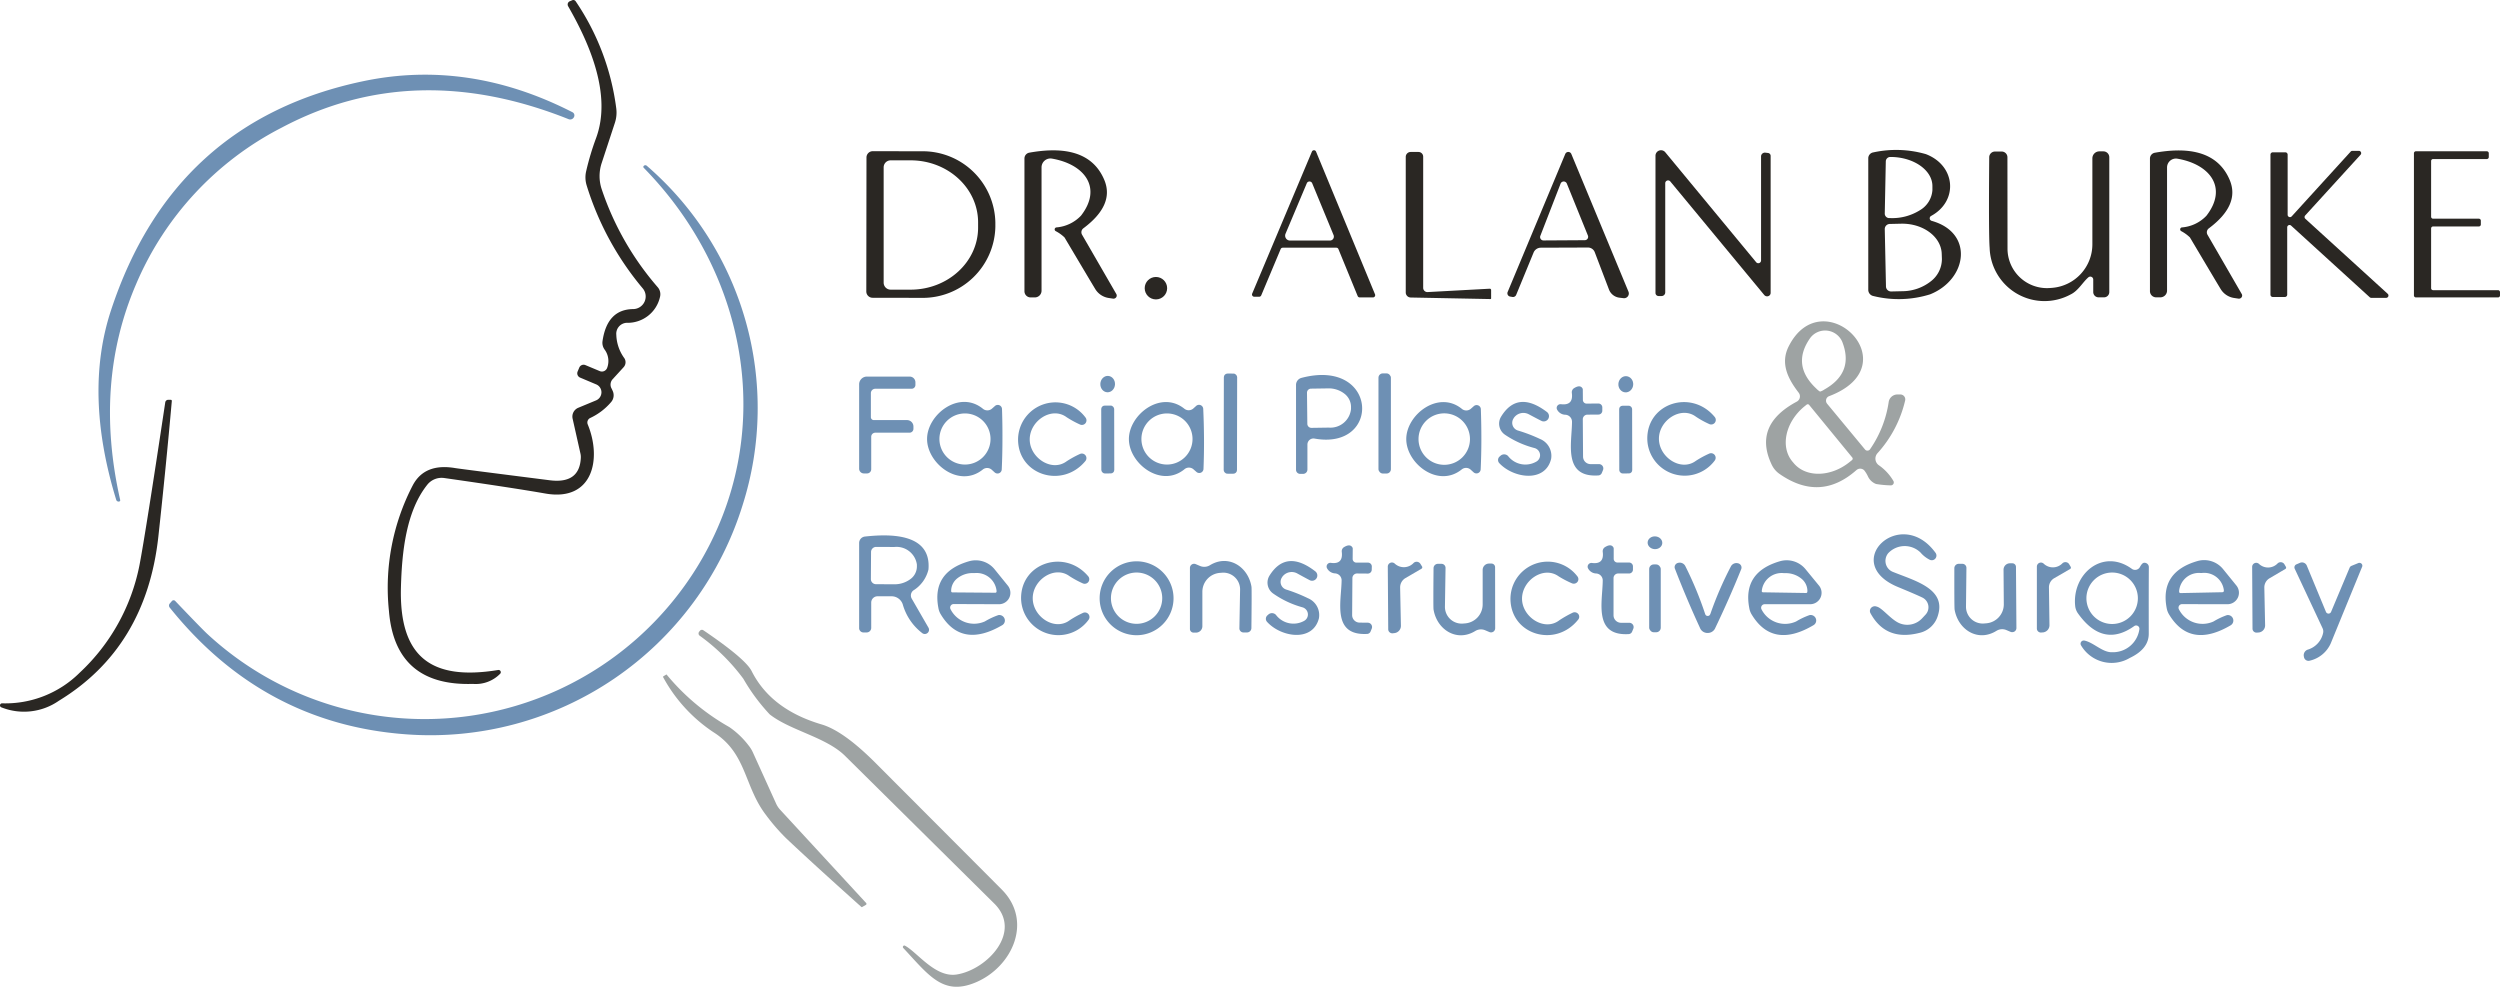 <svg xmlns="http://www.w3.org/2000/svg" width="289.604" height="114.308" viewBox="0 0 289.604 114.308">
  <g id="Dr._Alan_Logo" data-name="Dr. Alan_Logo" transform="translate(-4.526 -6.516)">
    <path id="Path_530" data-name="Path 530" d="M62.48,84.55a3.953,3.953,0,0,1-3.17,1.19q-9.03.29-9.73-8.47A25.711,25.711,0,0,1,52.36,62.7q1.38-2.56,4.9-1.96.61.1,10.95,1.41,3.47.44,3.6-2.62a1.831,1.831,0,0,0-.05-.5l-.9-4.01a1.105,1.105,0,0,1,.66-1.27l2.05-.85a1.017,1.017,0,0,0,.629-.933.993.993,0,0,0-.619-.927l-1.85-.78a.54.54,0,0,1-.29-.71l.19-.45a.54.54,0,0,1,.71-.29l1.65.69a.645.645,0,0,0,.525,0,.666.666,0,0,0,.355-.4,2.235,2.235,0,0,0-.32-2.11,1.33,1.33,0,0,1-.23-.94q.53-3.7,3.56-3.73a1.46,1.46,0,0,0,1.1-2.4,34.169,34.169,0,0,1-6.49-11.91,3.15,3.15,0,0,1-.06-1.67,31.107,31.107,0,0,1,1.14-3.81c1.86-5-.73-10.94-3.23-15.29a.416.416,0,0,1-.032-.339.394.394,0,0,1,.232-.241l.28-.12a.325.325,0,0,1,.39.12,28.547,28.547,0,0,1,4.71,12.45,3.8,3.8,0,0,1-.17,1.65l-1.53,4.66a4.81,4.81,0,0,0,.02,3.05,33.548,33.548,0,0,0,6.48,11.32,1.24,1.24,0,0,1,.26,1.13,3.837,3.837,0,0,1-3.87,2.99,1.27,1.27,0,0,0-1.19,1.39,4.86,4.86,0,0,0,.88,2.64.855.855,0,0,1-.03,1.11l-1.28,1.4a.925.925,0,0,0-.14,1.03q.07.13.16.34a1.205,1.205,0,0,1-.18,1.26,7.109,7.109,0,0,1-2.42,1.85.58.58,0,0,0-.3.75c1.65,3.99.6,8.96-4.89,8.01q-3.76-.66-11.74-1.8a2.125,2.125,0,0,0-1.95.77c-2.47,3.09-2.95,7.81-3.06,11.94-.2,7.98,3.46,10.81,11.26,9.53a.26.26,0,0,1,.25.42Z" fill="#2a2723"/>
    <path id="Path_531" data-name="Path 531" d="M17.99,64.42q-3.77-12.29-.62-21.91,7.2-21.97,29.24-26.59,12.2-2.56,24.24,3.6a.41.41,0,0,1,.18.53l-.01.02a.485.485,0,0,1-.63.25q-17.92-7.15-33.25.99A36.319,36.319,0,0,0,20.28,39.46q-4.9,11.43-1.83,24.98a.145.145,0,0,1-.1.17h-.01A.285.285,0,0,1,17.99,64.42Z" fill="#6e90b4"/>
    <path id="Path_532" data-name="Path 532" d="M228.29,32.1c4.93,1.37,4.14,6.78-.17,8.51a12.188,12.188,0,0,1-6.57.2.73.73,0,0,1-.6-.72V24.86a.69.69,0,0,1,.58-.69,12.428,12.428,0,0,1,6.09.2c3.48,1.33,3.78,5.44.61,7.16a.31.31,0,0,0,.06.57Zm-5.31-6.89-.12,6.04a.52.52,0,0,0,.51.53h.14a6.038,6.038,0,0,0,3.418-.909,2.927,2.927,0,0,0,1.452-2.331v-.42c.034-1.837-2.082-3.367-4.73-3.42h-.14A.52.52,0,0,0,222.98,25.21Zm-.12,7.85L223,39.7a.59.59,0,0,0,.6.58l1.31-.03a5.376,5.376,0,0,0,3.264-1.128,3.273,3.273,0,0,0,1.306-2.592l-.02-.58c-.043-2-2.151-3.572-4.71-3.52l-1.31.03a.59.59,0,0,0-.58.6Z" fill="#2a2723"/>
    <path id="Path_533" data-name="Path 533" d="M104.9,24.76a.73.73,0,0,1,.73-.73l5.63.01a8.416,8.416,0,0,1,8.57,8.25v.5a8.415,8.415,0,0,1-8.59,8.23l-5.63-.01a.73.73,0,0,1-.73-.73Zm1.99,1.14V39.26a.81.81,0,0,0,.81.81h2.31c4.319,0,7.82-3.219,7.82-7.19v-.6c0-3.971-3.5-7.19-7.82-7.19H107.7a.81.81,0,0,0-.81.81Z" fill="#2a2723"/>
    <path id="Path_534" data-name="Path 534" d="M126.9,32.86a4.43,4.43,0,0,0,2.85-1.36c2.5-3.22.44-5.95-3.36-6.61a1.03,1.03,0,0,0-1.21,1.02V40.19a.78.78,0,0,1-.78.78h-.48a.715.715,0,0,1-.72-.71V24.87a.685.685,0,0,1,.57-.67c3.42-.61,7.18-.42,8.68,3.16q1.21,2.89-2.42,5.6a.57.57,0,0,0-.16.74l3.97,6.87a.353.353,0,0,1-.015.386.377.377,0,0,1-.365.154l-.53-.08a2.21,2.21,0,0,1-1.51-1q-.19-.3-3.58-6.01a4.4,4.4,0,0,0-1.02-.73.23.23,0,0,1,.08-.43Z" fill="#2a2723"/>
    <path id="Path_535" data-name="Path 535" d="M156.98,24.08l6.83,16.53a.26.26,0,0,1-.24.36h-1.53a.26.26,0,0,1-.24-.16l-2.23-5.44a.26.26,0,0,0-.24-.16h-6.21a.26.26,0,0,0-.24.16l-2.25,5.36a.26.26,0,0,1-.24.16h-.57a.26.26,0,0,1-.24-.36l6.92-16.45a.26.26,0,0,1,.48,0Zm-3.03,10.3h4.64a.444.444,0,0,0,.376-.2.467.467,0,0,0,.044-.431l-2.48-6.01a.34.34,0,0,0-.62,0l-2.47,5.86a.577.577,0,0,0,.052.528A.554.554,0,0,0,153.95,34.38Z" fill="#2a2723"/>
    <path id="Path_536" data-name="Path 536" d="M177.1,39.96a.145.145,0,0,1,.112.043.166.166,0,0,1,.048.117v.96a.08.08,0,0,1-.08.08l-9.23-.18a.585.585,0,0,1-.58-.58V24.69a.57.57,0,0,1,.57-.57h.91a.545.545,0,0,1,.54.55V39.86a.49.49,0,0,0,.52.49Z" fill="#2a2723"/>
    <path id="Path_537" data-name="Path 537" d="M207.97,36.9a.32.32,0,0,0,.56-.21V24.64a.435.435,0,0,1,.148-.33.456.456,0,0,1,.352-.11l.32.04a.335.335,0,0,1,.29.33V40.43a.4.4,0,0,1-.271.391.428.428,0,0,1-.469-.131L198.02,27.54a.33.33,0,0,0-.59.21V40.39a.425.425,0,0,1-.43.42h-.34a.36.36,0,0,1-.36-.36V24.57a.64.64,0,0,1,1.14-.41Z" fill="#2a2723"/>
    <path id="Path_538" data-name="Path 538" d="M246.45,38.64c-.66.57-1.18,1.56-2.05,1.98a6.353,6.353,0,0,1-9.39-5.39q-.12-1.41-.05-10.49a.67.67,0,0,1,.67-.67h.78a.665.665,0,0,1,.66.67l.01,10.58a4.57,4.57,0,0,0,4.91,4.56l.27-.02a5.065,5.065,0,0,0,4.65-5.05V24.86a.81.81,0,0,1,.81-.81h.46a.685.685,0,0,1,.69.68V40.35a.61.61,0,0,1-.61.61h-.63a.615.615,0,0,1-.62-.61V38.9a.34.34,0,0,0-.56-.26Z" fill="#2a2723"/>
    <path id="Path_539" data-name="Path 539" d="M257.2,33.29a.23.23,0,0,1,.08-.43,4.384,4.384,0,0,0,2.84-1.35c2.5-3.22.45-5.95-3.35-6.61a1.03,1.03,0,0,0-1.21,1.02V40.19a.78.78,0,0,1-.78.77h-.48a.715.715,0,0,1-.72-.71V24.88a.685.685,0,0,1,.57-.67c3.42-.61,7.17-.41,8.67,3.16q1.21,2.89-2.42,5.6a.57.57,0,0,0-.16.73l3.97,6.87a.353.353,0,0,1-.015.386.377.377,0,0,1-.365.154l-.53-.08a2.2,2.2,0,0,1-1.51-1q-.19-.3-3.58-6.01A4.394,4.394,0,0,0,257.2,33.29Z" fill="#2a2723"/>
    <path id="Path_540" data-name="Path 540" d="M279.04,40.95l-9.11-8.3a.27.27,0,0,0-.45.2v7.8a.27.27,0,0,1-.27.27h-1.4a.27.27,0,0,1-.27-.27V24.43a.27.27,0,0,1,.27-.27h1.45a.27.27,0,0,1,.27.27V31.4a.27.27,0,0,0,.47.18l6.83-7.5a.27.27,0,0,1,.2-.09h.75a.27.27,0,0,1,.2.45l-6.42,7.04a.27.27,0,0,0,.02.38l9.54,8.69a.27.27,0,0,1-.18.47h-1.72a.27.27,0,0,1-.18-.07Z" fill="#2a2723"/>
    <path id="Path_541" data-name="Path 541" d="M286.15,25.17v6.45a.23.23,0,0,0,.23.23h5.3a.23.23,0,0,1,.23.23v.44a.23.23,0,0,1-.23.23h-5.3a.23.23,0,0,0-.23.23V39.9a.23.23,0,0,0,.23.23h7.52a.23.23,0,0,1,.23.23v.38a.23.23,0,0,1-.23.23h-9.51a.23.23,0,0,1-.23-.23V24.27a.23.23,0,0,1,.23-.23h8.21a.23.23,0,0,1,.23.23v.44a.23.23,0,0,1-.23.23h-6.22a.23.23,0,0,0-.23.23Z" fill="#2a2723"/>
    <path id="Path_542" data-name="Path 542" d="M179.75,40.92l-.29-.05a.374.374,0,0,1-.266-.188.4.4,0,0,1-.024-.332l6.68-16a.38.38,0,0,1,.7,0l6.62,15.95a.55.55,0,0,1-.55.76l-.5-.06a1.485,1.485,0,0,1-1.21-.95l-1.65-4.33a.84.84,0,0,0-.79-.53l-5.46.02a.91.91,0,0,0-.83.56l-2.02,4.91A.4.4,0,0,1,179.75,40.92Zm3.21-7.08a.39.39,0,0,0,.36.53l4.79-.03a.39.39,0,0,0,.36-.54l-2.44-6.02a.39.39,0,0,0-.72,0Z" fill="#2a2723"/>
    <path id="Path_543" data-name="Path 543" d="M79.45,25.72a37.07,37.07,0,0,1,11.1,39.31,37.866,37.866,0,0,1-39,26.55Q34.98,90.36,24.18,76.89a.365.365,0,0,1,.02-.47l.25-.29a.265.265,0,0,1,.188-.079.245.245,0,0,1,.182.079q3.09,3.24,3.73,3.83a37.075,37.075,0,0,0,56.84-7.94c9.08-14.94,6.01-33.51-6.29-46.06a.16.16,0,0,1-.01-.22h.01a.235.235,0,0,1,.168-.084.255.255,0,0,1,.182.064Z" fill="#6e90b4"/>
    <circle id="Ellipse_25" data-name="Ellipse 25" cx="1.3" cy="1.3" r="1.3" transform="translate(137.13 38.6)" fill="#2a2723"/>
    <path id="Path_544" data-name="Path 544" d="M219.58,60.97q-4.21,3.73-8.92.44a2.7,2.7,0,0,1-.87-1.01q-2.24-4.62,2.88-7.36a.69.69,0,0,0,.22-1.03c-1.25-1.62-2.16-3.41-1.15-5.39,3.92-7.73,14.2,2.17,4.67,5.79a.544.544,0,0,0-.336.372.566.566,0,0,0,.106.5l4.39,5.3a.354.354,0,0,0,.3.136.376.376,0,0,0,.291-.166,12.937,12.937,0,0,0,2.15-5.44,1.025,1.025,0,0,1,1.02-.9h.34a.57.57,0,0,1,.55.7,13.739,13.739,0,0,1-3.2,6.1.94.94,0,0,0,.14,1.39,5.722,5.722,0,0,1,1.7,1.83.34.34,0,0,1-.31.51,11.705,11.705,0,0,1-1.7-.16,1.7,1.7,0,0,1-.93-.86,3.535,3.535,0,0,0-.44-.72.655.655,0,0,0-.9-.03Zm-4.22-9.09a1.666,1.666,0,0,0,.5-.24q3.48-1.96,2.07-5.54a2.159,2.159,0,0,0-3.7-.44q-2.22,3.14.7,5.87A2.145,2.145,0,0,0,215.36,51.88Zm3.74,7.64-5-6.1a.21.21,0,0,0-.29-.03l-.25.2c-2.194,1.794-2.83,4.647-1.42,6.37l.16.19c1.413,1.717,4.331,1.654,6.52-.14l.25-.2a.21.21,0,0,0,.03-.29Z" fill="#9ea3a3"/>
    <rect id="Rectangle_1934" data-name="Rectangle 1934" width="1.54" height="11.6" rx="0.42" transform="translate(146.3 49.789) rotate(0.1)" fill="#6e90b4"/>
    <rect id="Rectangle_1935" data-name="Rectangle 1935" width="1.44" height="11.6" rx="0.5" transform="translate(164.21 49.77)" fill="#6e90b4"/>
    <path id="Path_545" data-name="Path 545" d="M105.75,55.18h3.84a.745.745,0,0,1,.75.74v.27a.455.455,0,0,1-.46.45h-3.96a.47.47,0,0,0-.47.47v3.76a.485.485,0,0,1-.48.49h-.37a.55.55,0,0,1-.55-.55V51.04a.9.9,0,0,1,.9-.9h4.95a.67.67,0,0,1,.67.67v.3a.44.44,0,0,1-.44.44h-4.21a.51.51,0,0,0-.51.51v2.78A.34.34,0,0,0,105.75,55.18Z" fill="#6e90b4"/>
    <ellipse id="Ellipse_26" data-name="Ellipse 26" cx="0.95" cy="0.85" rx="0.95" ry="0.85" transform="translate(133.737 50.104) rotate(92.9)" fill="#6e90b4"/>
    <path id="Path_546" data-name="Path 546" d="M155.98,60.91a.5.5,0,0,1-.5.5h-.35a.475.475,0,0,1-.47-.48V51.11a.845.845,0,0,1,.63-.82c8.9-2.34,9.29,8.43,1.51,7.03a.7.7,0,0,0-.82.69Zm-.05-8.9.04,3.6a.47.47,0,0,0,.48.47l2-.03a2.4,2.4,0,0,0,2.58-2.15v-.3a1.941,1.941,0,0,0-.783-1.492,2.945,2.945,0,0,0-1.857-.6l-2,.03a.47.47,0,0,0-.46.47Z" fill="#6e90b4"/>
    <ellipse id="Ellipse_27" data-name="Ellipse 27" cx="0.94" cy="0.86" rx="0.94" ry="0.86" transform="matrix(-0.073, 0.997, -0.997, -0.073, 193.787, 50.156)" fill="#6e90b4"/>
    <path id="Path_547" data-name="Path 547" d="M188.42,54.55a.535.535,0,0,0-.54.53l.03,4.33a.87.87,0,0,0,.88.87h.97a.5.5,0,0,1,.46.69l-.14.34a.455.455,0,0,1-.38.28c-4.15.28-3.08-3.73-3.07-6.21a.815.815,0,0,0-.76-.82,1.1,1.1,0,0,1-.96-.58.423.423,0,0,1,.02-.451.447.447,0,0,1,.42-.189q1.46.18,1.26-1.31a.565.565,0,0,1,.23-.53q.72-.46,1,0a.287.287,0,0,1,.04.14l.01,1.2a.43.43,0,0,0,.43.43l1.36-.01a.45.45,0,0,1,.46.45v.37a.45.45,0,0,1-.45.46Z" fill="#6e90b4"/>
    <path id="Path_548" data-name="Path 548" d="M4.67,88.45a.24.24,0,0,1,.09-.46,12.216,12.216,0,0,0,9-3.55,23.107,23.107,0,0,0,6.93-12.49q.72-3.78,2.98-18.83a.345.345,0,0,1,.34-.29h.3a.115.115,0,0,1,.089.041.136.136,0,0,1,.031.1q-.68,7.66-1.56,15.71Q21.45,81.53,11.35,87.69A7.069,7.069,0,0,1,4.67,88.45Z" fill="#2a2723"/>
    <path id="Path_549" data-name="Path 549" d="M120.65,57.4q0,1.74-.08,3.49a.49.49,0,0,1-.82.35l-.33-.3a.805.805,0,0,0-1.05-.03c-2.75,2.21-6.46-.71-6.45-3.55s3.74-5.72,6.47-3.49a.805.805,0,0,0,1.05-.02l.34-.3a.49.49,0,0,1,.82.35Q120.66,55.66,120.65,57.4Zm-1.38-.03a2.96,2.96,0,1,0-2.96,2.96,2.96,2.96,0,0,0,2.96-2.96Z" fill="#6e90b4"/>
    <path id="Path_550" data-name="Path 550" d="M122.46,57.42a4.33,4.33,0,0,1,7.81-2.54.53.53,0,0,1-.64.81,11.411,11.411,0,0,1-1.54-.84c-1.73-1.29-4.28.41-4.28,2.57,0,2.13,2.56,3.82,4.28,2.53a11.771,11.771,0,0,1,1.55-.85.53.53,0,0,1,.63.81C127.6,63.17,122.46,61.55,122.46,57.42Z" fill="#6e90b4"/>
    <path id="Path_551" data-name="Path 551" d="M135.3,57.39c-.01-2.82,3.68-5.72,6.42-3.53a.805.805,0,0,0,1.05-.03l.32-.29a.49.49,0,0,1,.82.34q.08,1.74.09,3.48t-.06,3.48a.49.49,0,0,1-.81.35l-.33-.29a.8.8,0,0,0-1.06-.03C139.03,63.09,135.31,60.22,135.3,57.39Zm7.37-.02a2.96,2.96,0,1,0-2.96,2.96,2.96,2.96,0,0,0,2.96-2.96Z" fill="#6e90b4"/>
    <path id="Path_552" data-name="Path 552" d="M167.43,57.37c.01-2.82,3.72-5.7,6.44-3.49a.805.805,0,0,0,1.05-.02l.33-.29a.49.49,0,0,1,.82.34q.06,1.75.06,3.49t-.08,3.48a.49.49,0,0,1-.82.35l-.33-.3a.8.8,0,0,0-1.05-.03C171.11,63.1,167.42,60.2,167.43,57.37Zm7.38.01a2.98,2.98,0,1,0-2.98,2.98A2.98,2.98,0,0,0,174.81,57.38Z" fill="#6e90b4"/>
    <path id="Path_553" data-name="Path 553" d="M183.15,55.3q-.11-.04-1.52-.79a1.34,1.34,0,0,0-1.74.42l-.02.04a.93.93,0,0,0,.5,1.42,18.2,18.2,0,0,1,2.54.97,2.11,2.11,0,0,1,1.3,2.32c-.69,2.8-4.38,2.24-6.01.48a.53.53,0,0,1,.06-.77l.1-.09a.63.63,0,0,1,.86.04,2.535,2.535,0,0,0,3.26.66.843.843,0,0,0,.444-.848.867.867,0,0,0-.634-.732,10.944,10.944,0,0,1-3.43-1.55,1.55,1.55,0,0,1-.45-2.08q1.9-3.12,5.3-.56a.61.61,0,0,1-.56,1.07Z" fill="#6e90b4"/>
    <path id="Path_554" data-name="Path 554" d="M195.35,57.32c0-4.13,5.14-5.75,7.82-2.49a.53.53,0,0,1-.64.81,10.44,10.44,0,0,1-1.54-.85c-1.73-1.29-4.29.41-4.29,2.54-.01,2.15,2.55,3.86,4.28,2.57a11.293,11.293,0,0,1,1.55-.84.53.53,0,0,1,.63.81A4.332,4.332,0,0,1,195.35,57.32Z" fill="#6e90b4"/>
    <rect id="Rectangle_1936" data-name="Rectangle 1936" width="1.5" height="7.86" rx="0.4" transform="translate(132.093 53.501) rotate(-0.1)" fill="#6e90b4"/>
    <rect id="Rectangle_1937" data-name="Rectangle 1937" width="1.5" height="7.84" rx="0.38" transform="translate(192.093 53.521) rotate(-0.1)" fill="#6e90b4"/>
    <path id="Path_555" data-name="Path 555" d="M221.24,76.98a.588.588,0,0,1,.7-.19c.62.14,1.64,1.51,2.62,1.92a2.345,2.345,0,0,0,2.64-.58l.4-.43a1.25,1.25,0,0,0-.36-1.95q-.67-.33-2.82-1.22c-6.81-2.79.25-9.54,4.31-3.99a.54.54,0,0,1-.68.81,3.441,3.441,0,0,1-1.05-.83,2.62,2.62,0,0,0-3.74.08,1.4,1.4,0,0,0-.28,1.222,1.358,1.358,0,0,0,.81.938c2.53,1.03,6.18,1.94,5.24,5.01a2.887,2.887,0,0,1-2.19,2.07q-3.86.97-5.63-2.28a.54.54,0,0,1,.03-.58Z" fill="#6e90b4"/>
    <path id="Path_556" data-name="Path 556" d="M111.39,79.88a6.383,6.383,0,0,1-2.29-3.36,1.365,1.365,0,0,0-1.3-.93h-1.62a.73.73,0,0,0-.73.73v2.93a.53.53,0,0,1-.53.53h-.37a.5.5,0,0,1-.5-.5V69.42a.755.755,0,0,1,.67-.75c2.62-.28,7.73-.52,7.36,3.82a3.937,3.937,0,0,1-1.76,2.43.74.74,0,0,0-.18.94l1.95,3.38a.49.49,0,0,1-.7.64Zm-5.96-9.42-.02,3.14a.59.59,0,0,0,.59.59l2.11.01a3.058,3.058,0,0,0,1.857-.583,1.819,1.819,0,0,0,.773-1.427v-.28a2.381,2.381,0,0,0-2.61-2.03l-2.11-.01a.59.59,0,0,0-.59.59Z" fill="#6e90b4"/>
    <ellipse id="Ellipse_28" data-name="Ellipse 28" cx="0.85" cy="0.74" rx="0.85" ry="0.74" transform="matrix(0.998, 0.058, -0.058, 0.998, 195.434, 68.602)" fill="#6e90b4"/>
    <path id="Path_557" data-name="Path 557" d="M191.44,73.48v4.31a.87.87,0,0,0,.87.87h.96a.5.5,0,0,1,.46.69l-.14.34a.45.45,0,0,1-.38.28c-4.13.25-3.04-3.73-3.02-6.2a.805.805,0,0,0-.75-.82,1.1,1.1,0,0,1-.95-.59.423.423,0,0,1,.028-.443.447.447,0,0,1,.412-.187q1.45.19,1.26-1.29a.56.56,0,0,1,.24-.53q.71-.45.99.01a.282.282,0,0,1,.04.14v1.19a.43.43,0,0,0,.43.43h1.35a.45.45,0,0,1,.45.45v.37a.45.45,0,0,1-.45.45h-1.26A.535.535,0,0,0,191.44,73.48Z" fill="#6e90b4"/>
    <path id="Path_558" data-name="Path 558" d="M161.73,72.95a.535.535,0,0,0-.54.53l-.03,4.29a.87.87,0,0,0,.86.87l.96.01a.5.5,0,0,1,.45.69l-.14.34a.45.45,0,0,1-.38.27c-4.11.23-3-3.73-2.97-6.19a.805.805,0,0,0-.74-.82,1.121,1.121,0,0,1-.95-.6.43.43,0,0,1,.45-.62q1.44.2,1.26-1.28a.555.555,0,0,1,.24-.53q.71-.44.99.02a.284.284,0,0,1,.04.14l-.01,1.18a.43.43,0,0,0,.42.44h1.35a.45.45,0,0,1,.45.45l-.01.37a.45.45,0,0,1-.45.45Z" fill="#6e90b4"/>
    <path id="Path_559" data-name="Path 559" d="M120.18,77.77a.648.648,0,0,1,.713.409.623.623,0,0,1-.273.761q-4.7,2.74-7.11-1.25a2.081,2.081,0,0,1-.28-.75q-.79-4.16,3.56-5.41a2.81,2.81,0,0,1,2.94.92l1.54,1.9a1.32,1.32,0,0,1-1.02,2.16L115,76.49a.41.41,0,0,0-.36.6,3.051,3.051,0,0,0,3.98,1.41A8.365,8.365,0,0,1,120.18,77.77Zm-5.33-2.63,4.98.04a.14.14,0,0,0,.14-.14v-.08a2.319,2.319,0,0,0-2.5-2.06h-.22a2.849,2.849,0,0,0-1.789.582,1.866,1.866,0,0,0-.751,1.438V75A.14.14,0,0,0,114.85,75.14Z" fill="#6e90b4"/>
    <path id="Path_560" data-name="Path 560" d="M124.16,75.83c.01,2.15,2.57,3.84,4.29,2.53a11.9,11.9,0,0,1,1.54-.85.53.53,0,0,1,.64.8,4.323,4.323,0,0,1-7.82-2.47c-.03-4.13,5.08-5.79,7.79-2.55a.53.53,0,0,1-.63.81,11.293,11.293,0,0,1-1.55-.84C126.68,71.98,124.14,73.7,124.16,75.83Z" fill="#6e90b4"/>
    <path id="Path_561" data-name="Path 561" d="M140.47,75.82a4.28,4.28,0,1,1-4.28-4.28A4.28,4.28,0,0,1,140.47,75.82Zm-1.31-.01a2.97,2.97,0,1,0-2.97,2.97,2.97,2.97,0,0,0,2.97-2.97Z" fill="#6e90b4"/>
    <path id="Path_562" data-name="Path 562" d="M143.05,71.87l.47.2a1.255,1.255,0,0,0,1.17-.08c2.15-1.31,4.43.18,4.81,2.5q.04.29-.01,4.79a.51.51,0,0,1-.51.5h-.41a.47.47,0,0,1-.47-.48l.08-4.48a1.94,1.94,0,0,0-2.1-1.96l-.25.02a2.2,2.2,0,0,0-2.02,2.19v3.99a.74.74,0,0,1-.74.74h-.28a.42.42,0,0,1-.42-.42V72.31a.48.48,0,0,1,.68-.44Z" fill="#6e90b4"/>
    <path id="Path_563" data-name="Path 563" d="M156.32,73.76q-.11-.04-1.51-.81a1.34,1.34,0,0,0-1.75.4l-.02.04a.93.93,0,0,0,.48,1.42,18.023,18.023,0,0,1,2.53,1.01,2.109,2.109,0,0,1,1.26,2.33c-.72,2.79-4.4,2.18-6.01.4a.53.53,0,0,1,.07-.77l.1-.09a.63.63,0,0,1,.86.05,2.542,2.542,0,0,0,3.25.71.843.843,0,0,0,.452-.841.867.867,0,0,0-.622-.739,10.949,10.949,0,0,1-3.4-1.6,1.545,1.545,0,0,1-.42-2.08q1.94-3.09,5.3-.49a.61.61,0,0,1-.57,1.06Z" fill="#6e90b4"/>
    <path id="Path_564" data-name="Path 564" d="M165.29,72.15a.48.48,0,0,1,.79-.36,1.549,1.549,0,0,0,2.22-.08.52.52,0,0,1,.78.14l.18.29a.19.19,0,0,1-.07.26l-1.85,1.08a1.245,1.245,0,0,0-.62,1.1l.09,4.43a.845.845,0,0,1-.71.84l-.25.03a.485.485,0,0,1-.359-.127.465.465,0,0,1-.151-.343Z" fill="#6e90b4"/>
    <path id="Path_565" data-name="Path 565" d="M179.5,75.93a4.316,4.316,0,0,1,7.75-2.65.513.513,0,0,1,.013.642.538.538,0,0,1-.633.168,11.425,11.425,0,0,1-1.55-.81c-1.75-1.26-4.27.48-4.24,2.63.04,2.12,2.62,3.78,4.32,2.46a13.19,13.19,0,0,1,1.53-.87.538.538,0,0,1,.66.138.513.513,0,0,1-.01.662C184.71,81.6,179.56,80.06,179.5,75.93Z" fill="#6e90b4"/>
    <path id="Path_566" data-name="Path 566" d="M214.15,77.77a.648.648,0,0,1,.726.4.623.623,0,0,1-.276.769q-4.7,2.78-7.14-1.21a2.083,2.083,0,0,1-.29-.75q-.81-4.18,3.55-5.45a2.82,2.82,0,0,1,2.95.91l1.56,1.9a1.32,1.32,0,0,1-1.02,2.17h-5.26a.41.41,0,0,0-.36.61,3.061,3.061,0,0,0,4,1.39A8.223,8.223,0,0,1,214.15,77.77Zm-5.4-2.64,5,.08a.14.14,0,0,0,.14-.14l.01-.09a1.854,1.854,0,0,0-.716-1.448,2.858,2.858,0,0,0-1.774-.622h-.24a2.315,2.315,0,0,0-2.55,1.99l-.01.09A.14.14,0,0,0,208.75,75.13Z" fill="#6e90b4"/>
    <path id="Path_567" data-name="Path 567" d="M241.27,71.81a1.535,1.535,0,0,0,2.19-.06.526.526,0,0,1,.421-.107.5.5,0,0,1,.349.247l.17.29a.18.18,0,0,1-.07.25l-1.83,1.06a1.225,1.225,0,0,0-.62,1.08l.06,4.37a.835.835,0,0,1-.71.83l-.25.02a.476.476,0,0,1-.352-.124.455.455,0,0,1-.148-.336V72.16a.47.47,0,0,1,.79-.35Z" fill="#6e90b4"/>
    <path id="Path_568" data-name="Path 568" d="M251.76,79.04q-3.63,2.59-6.52-1.47a1.785,1.785,0,0,1-.32-.84c-.4-3.7,3.18-6.77,6.56-4.32a.64.64,0,0,0,.94-.21q.25-.47.47-.49a.516.516,0,0,1,.4.131.5.5,0,0,1,.162.379q-.02,2.31-.01,7.69.01,1.78-2.21,2.83a4.11,4.11,0,0,1-5.62-1.44.37.37,0,0,1,.37-.58c1.06.21,2.11,1.4,3.22,1.35a3.087,3.087,0,0,0,3.15-2.64.38.38,0,0,0-.59-.39Zm.42-3.22a2.98,2.98,0,1,0-2.98,2.98,2.98,2.98,0,0,0,2.98-2.98Z" fill="#6e90b4"/>
    <path id="Path_569" data-name="Path 569" d="M262.51,77.77a.64.64,0,0,1,.44,1.17q-4.71,2.78-7.14-1.22a2.094,2.094,0,0,1-.29-.75q-.81-4.19,3.56-5.46a2.825,2.825,0,0,1,2.96.92l1.55,1.91a1.33,1.33,0,0,1-1.02,2.17l-5.27-.01a.41.41,0,0,0-.36.61,3.065,3.065,0,0,0,4,1.4A8.389,8.389,0,0,1,262.51,77.77Zm-5.39-2.55,4.86-.1a.16.16,0,0,0,.16-.16v-.09a2.294,2.294,0,0,0-2.53-1.98h-.2a2.3,2.3,0,0,0-2.45,2.08v.09A.16.16,0,0,0,257.12,75.22Z" fill="#6e90b4"/>
    <path id="Path_570" data-name="Path 570" d="M265.42,72.19a.47.47,0,0,1,.78-.36,1.53,1.53,0,0,0,2.19-.07.526.526,0,0,1,.418-.111.5.5,0,0,1,.352.241l.17.29a.18.18,0,0,1-.07.25l-1.82,1.07a1.225,1.225,0,0,0-.61,1.08l.09,4.36a.825.825,0,0,1-.7.84l-.25.02a.476.476,0,0,1-.359-.12.455.455,0,0,1-.151-.34Z" fill="#6e90b4"/>
    <path id="Path_571" data-name="Path 571" d="M273.97,77.4a.32.32,0,0,0,.59,0l2.15-5.12a.405.405,0,0,1,.23-.22l.78-.32a.347.347,0,0,1,.366.074.323.323,0,0,1,.074.356q-.5,1.21-3.63,8.86a3.523,3.523,0,0,1-2.44,2.02.53.53,0,0,1-.67-.43l-.02-.1a.685.685,0,0,1,.46-.75,2.569,2.569,0,0,0,1.77-1.89.855.855,0,0,0-.05-.58l-3.23-6.9a.38.38,0,0,1,.2-.51l.42-.18a.605.605,0,0,1,.78.33Z" fill="#6e90b4"/>
    <path id="Path_572" data-name="Path 572" d="M177.73,79.29a.48.48,0,0,1-.68.44l-.47-.2a1.256,1.256,0,0,0-1.17.09c-2.15,1.31-4.44-.18-4.82-2.5q-.04-.29,0-4.79a.51.51,0,0,1,.51-.5h.41a.47.47,0,0,1,.47.48l-.07,4.48a1.94,1.94,0,0,0,2.1,1.96l.25-.02a2.205,2.205,0,0,0,2.02-2.2V72.54a.74.74,0,0,1,.74-.74h.28a.42.42,0,0,1,.42.42Z" fill="#6e90b4"/>
    <path id="Path_573" data-name="Path 573" d="M202.35,77.87a.318.318,0,0,0,.2-.07.518.518,0,0,0,.12-.2,40.789,40.789,0,0,1,2.36-5.46.725.725,0,0,1,.8-.38l.04.01a.516.516,0,0,1,.339.26.494.494,0,0,1,.021.42q-1.37,3.4-2.99,6.78a.948.948,0,0,1-.9.61.936.936,0,0,1-.9-.62q-1.57-3.41-2.89-6.83a.494.494,0,0,1,.03-.417.516.516,0,0,1,.34-.253l.04-.01a.725.725,0,0,1,.8.39,41.22,41.22,0,0,1,2.28,5.5.45.45,0,0,0,.11.2A.347.347,0,0,0,202.35,77.87Z" fill="#6e90b4"/>
    <path id="Path_574" data-name="Path 574" d="M238.11,79.27a.474.474,0,0,1-.218.4.5.5,0,0,1-.462.039l-.47-.2a1.255,1.255,0,0,0-1.17.09c-2.15,1.33-4.44-.14-4.84-2.47q-.04-.29-.03-4.79a.51.51,0,0,1,.51-.51h.41a.47.47,0,0,1,.48.48l-.05,4.48a1.94,1.94,0,0,0,2.12,1.95l.25-.02a2.205,2.205,0,0,0,2.01-2.21l-.03-4a.74.74,0,0,1,.73-.74h.28a.42.42,0,0,1,.43.41Z" fill="#6e90b4"/>
    <rect id="Rectangle_1938" data-name="Rectangle 1938" width="1.34" height="7.86" rx="0.53" transform="translate(195.57 71.9)" fill="#6e90b4"/>
    <path id="Path_575" data-name="Path 575" d="M109.35,116.06c1.43.75,3.52,3.75,6.02,3.34,3.52-.57,7.64-4.95,4.33-8.22q-7.95-7.87-17.28-17.1c-2.19-2.17-6.36-2.94-8.73-4.81a22.12,22.12,0,0,1-3.05-4.12,22.973,22.973,0,0,0-5.07-5,.315.315,0,0,1-.121-.217.335.335,0,0,1,.071-.243l.09-.11a.3.3,0,0,1,.4-.05q4.87,3.3,5.59,4.73,2.24,4.45,8.12,6.18,2.54.76,6.23,4.46,13.25,13.28,14.62,14.66c3.67,3.69,1.19,8.99-3.02,10.76-3.78,1.59-5.42-.81-8.4-4a.17.17,0,0,1,.2-.26Z" fill="#9ea3a3"/>
    <path id="Path_576" data-name="Path 576" d="M104.86,111.12a.14.14,0,0,1-.03.22l-.44.25a.072.072,0,0,1-.07,0q-5.86-5.25-8.75-7.99a23.123,23.123,0,0,1-2.34-2.71c-2.53-3.33-2.19-7.11-6.05-9.55a17.872,17.872,0,0,1-5.83-6.37.085.085,0,0,1,.02-.11l.35-.21a.02.02,0,0,1,.03.01,25.849,25.849,0,0,0,7.26,6.08,9.71,9.71,0,0,1,2.24,2.14,3.725,3.725,0,0,1,.48.77l2.68,5.91a2.725,2.725,0,0,0,.52.79Z" fill="#9ea3a3"/>
  </g>
</svg>
